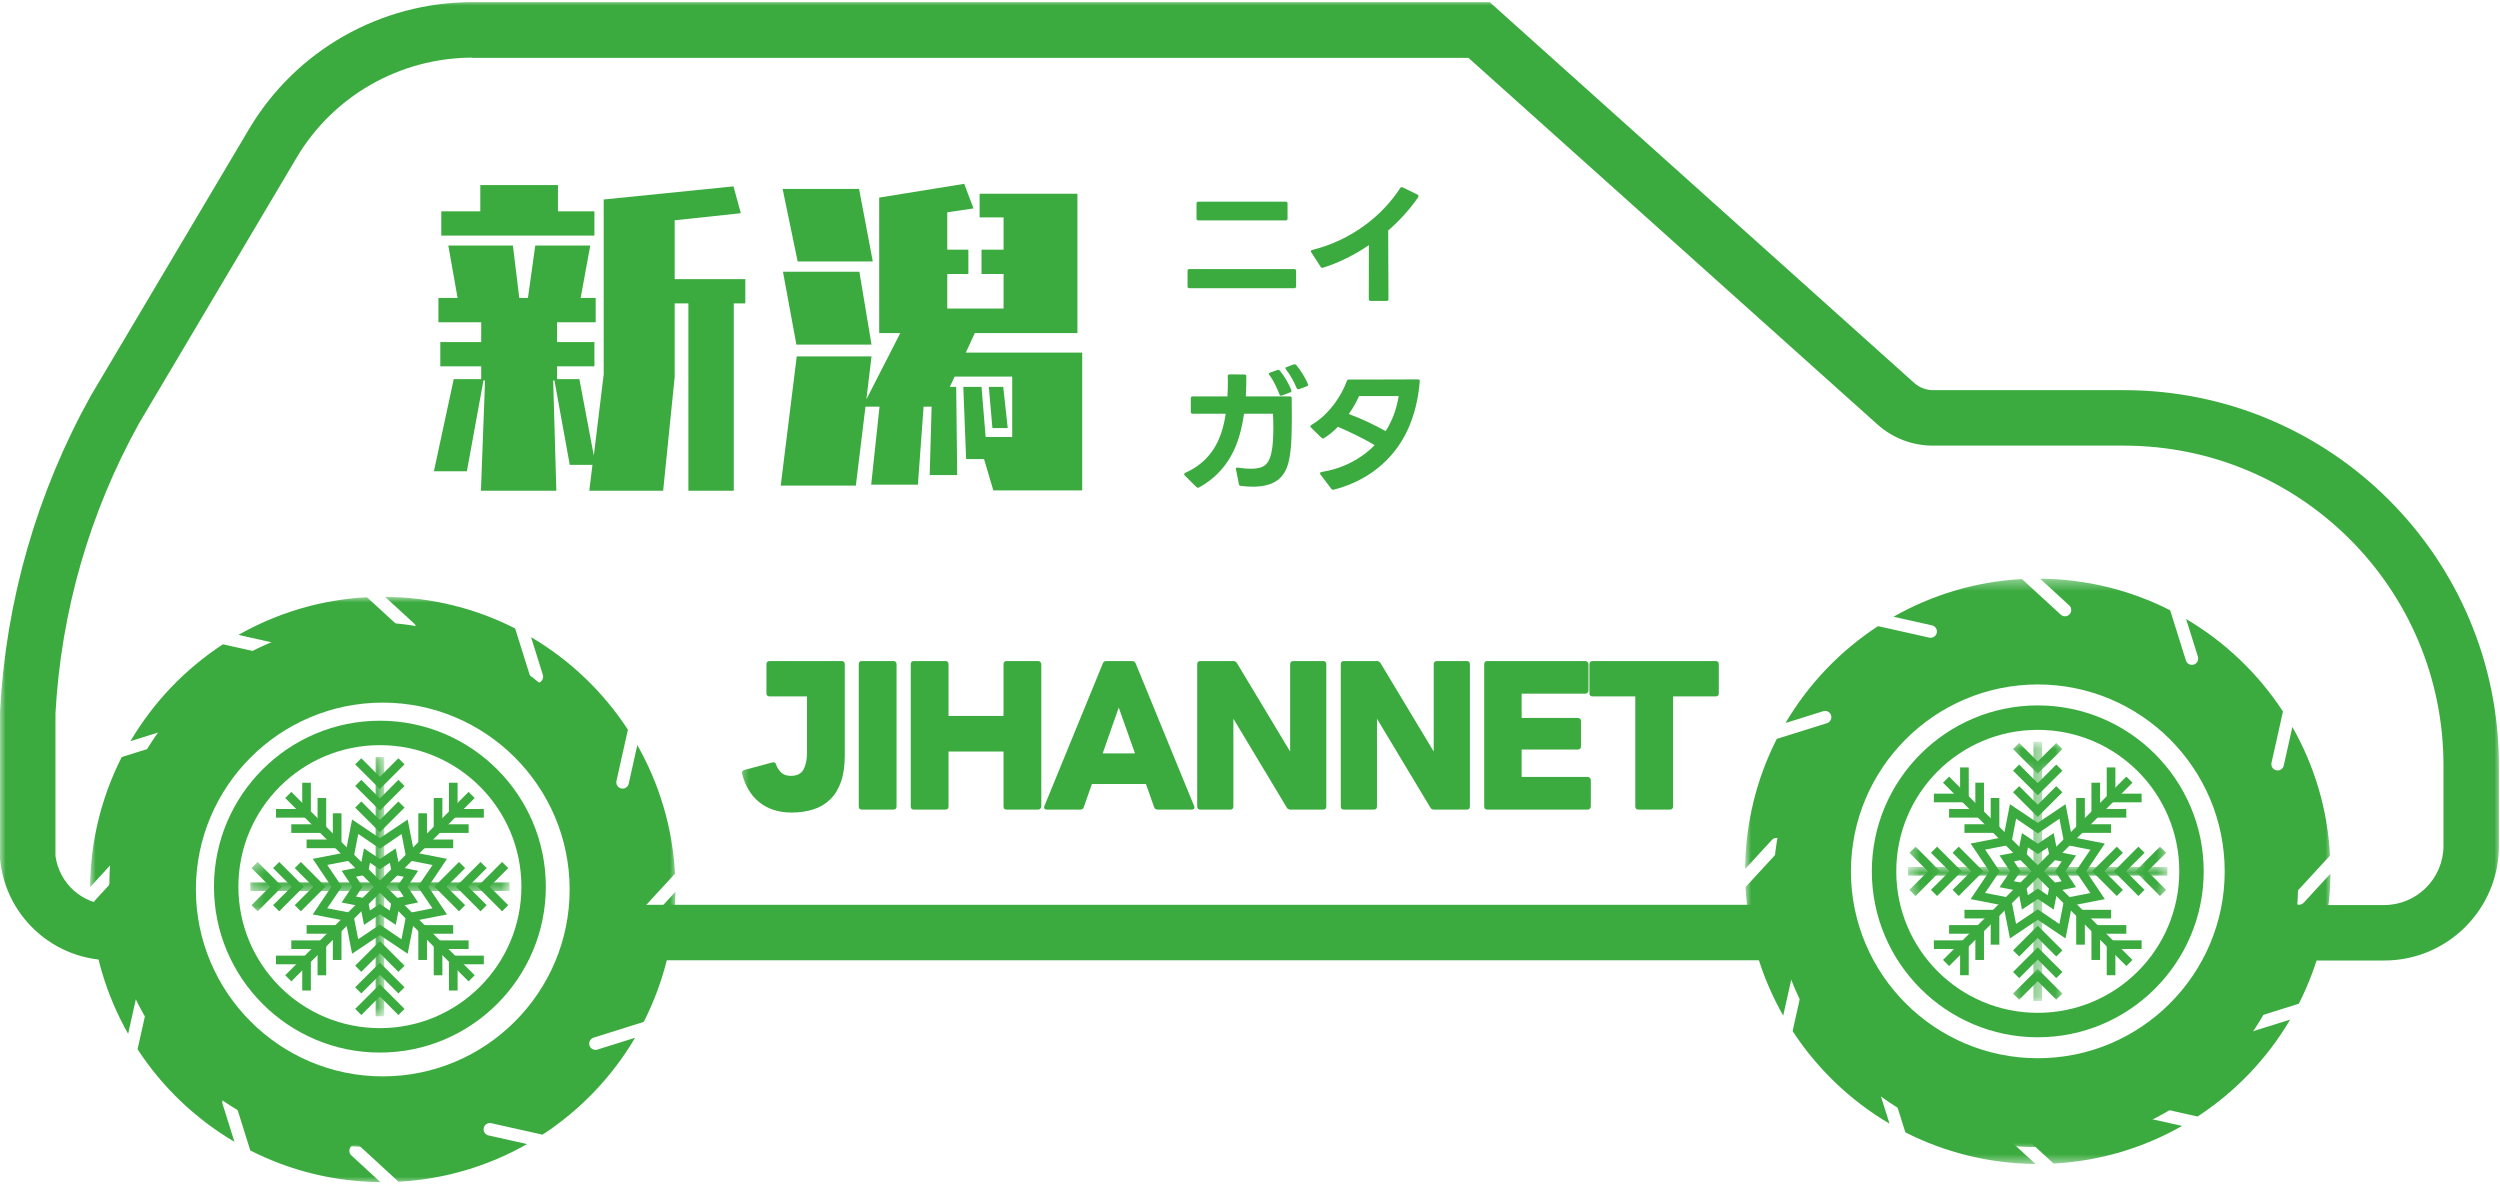 <svg width="222" height="106" viewBox="0 0 222 106" fill="none" xmlns="http://www.w3.org/2000/svg">
<mask id="mask0_4544_8" style="mask-type:luminance" maskUnits="userSpaceOnUse" x="0" y="0" width="222" height="103">
<path d="M0 0H222V102.154H0V0Z" fill="white"/>
</mask>
<g mask="url(#mask0_4544_8)">
<path d="M180.219 60.196C190.364 59.901 198.816 67.879 199.112 78.025C199.131 78.201 199.131 78.379 199.131 78.556C199.053 88.702 190.777 96.856 180.653 96.778C170.604 96.718 162.468 88.603 162.41 78.556C162.41 68.628 170.309 60.492 180.219 60.196ZM32.545 60.118C42.69 59.861 51.103 67.879 51.358 78.025C51.358 78.201 51.358 78.379 51.358 78.556C51.438 88.702 43.262 96.955 33.117 97.034C22.971 97.093 14.697 88.918 14.637 78.773C14.637 78.694 14.637 78.635 14.637 78.556C14.599 68.568 22.557 60.374 32.545 60.118ZM41.923 5.138H130.397L166.705 37.68C168.063 38.901 169.817 39.572 171.629 39.572H188.592C204.273 39.572 216.98 52.278 216.98 67.958V75.109C216.98 78.004 214.615 80.368 211.719 80.368H203.998C204.982 67.544 195.388 56.335 182.583 55.331C169.739 54.326 158.529 63.919 157.544 76.743C157.446 77.946 157.446 79.147 157.544 80.349H56.225C57.21 67.525 47.616 56.316 34.791 55.331C21.966 54.346 10.776 63.959 9.772 76.783C9.693 77.965 9.693 79.167 9.772 80.349C7.31 80.29 5.261 78.457 4.926 76.014V63.349C5.418 54.306 7.959 45.501 12.353 37.581L26.339 14.002C29.59 8.505 35.52 5.138 41.923 5.117V5.138ZM41.923 0.193C33.787 0.193 26.241 4.487 22.104 11.48L8.077 35.119C3.271 43.747 0.513 53.361 0 63.211V76.271C0.513 81.688 5.28 85.687 10.698 85.234C14.382 97.566 27.364 104.56 39.696 100.875C47.182 98.629 53.053 92.779 55.299 85.274H158.47C162.173 97.585 175.155 104.579 187.488 100.856C194.955 98.61 200.805 92.76 203.072 85.293H211.719C217.334 85.293 221.904 80.743 221.904 75.109V67.977C221.904 49.559 206.992 34.646 188.592 34.646H171.629C171.038 34.646 170.447 34.411 169.994 34.016L132.288 0.193H41.923Z" fill="#3BAB3F"/>
</g>
<path d="M33.734 93.469C41.86 93.469 48.47 86.859 48.47 78.734C48.47 70.61 41.86 64 33.734 64C25.61 64 19 70.61 19 78.734C19 86.859 25.61 93.469 33.734 93.469ZM33.734 66.169C40.676 66.169 46.301 71.794 46.301 78.734C46.301 85.675 40.676 91.299 33.734 91.299C26.794 91.299 21.169 85.675 21.169 78.734C21.169 71.794 26.794 66.169 33.734 66.169Z" fill="#3BAB3F"/>
<path d="M180.953 92.11C189.079 92.11 195.689 85.499 195.689 77.375C195.689 69.251 189.079 62.64 180.953 62.64C172.829 62.64 166.219 69.251 166.219 77.375C166.219 85.499 172.829 92.11 180.953 92.11ZM180.953 64.811C187.895 64.811 193.52 70.435 193.52 77.375C193.52 84.315 187.895 89.94 180.953 89.94C174.013 89.94 168.388 84.315 168.388 77.375C168.388 70.435 174.013 64.811 180.953 64.811Z" fill="#3BAB3F"/>
<mask id="mask1_4544_8" style="mask-type:luminance" maskUnits="userSpaceOnUse" x="154" y="51" width="54" height="53">
<path d="M154.969 51.388H207.031V103.445H154.969V51.388Z" fill="white"/>
</mask>
<g mask="url(#mask1_4544_8)">
<path d="M166.736 96.43C166.644 96.135 166.806 95.824 167.102 95.732C167.397 95.636 167.709 95.801 167.8 96.098L169.195 100.551C172.673 102.317 176.593 103.327 180.75 103.361L178.169 100.987C177.942 100.779 177.929 100.426 178.137 100.198C178.343 99.973 178.697 99.958 178.923 100.166L182.359 103.325C186.496 103.105 190.373 101.913 193.773 99.981L190.349 99.216C190.048 99.149 189.857 98.85 189.926 98.55C189.994 98.249 190.293 98.057 190.59 98.127L195.146 99.146C198.503 96.953 201.324 94.007 203.364 90.542L200.013 91.592C199.958 91.607 199.903 91.618 199.845 91.618C199.608 91.618 199.387 91.465 199.314 91.228C199.222 90.932 199.385 90.623 199.68 90.529L204.134 89.131C205.901 85.656 206.913 81.736 206.944 77.578L204.571 80.161C204.46 80.277 204.31 80.341 204.159 80.341C204.025 80.341 203.888 80.291 203.783 80.191C203.556 79.982 203.54 79.63 203.749 79.405L206.909 75.967C206.689 71.829 205.496 67.953 203.563 64.553L202.798 67.978C202.742 68.239 202.509 68.415 202.256 68.415C202.215 68.415 202.173 68.411 202.132 68.402C201.831 68.335 201.643 68.036 201.71 67.735L202.728 63.182C200.534 59.824 197.588 57.006 194.125 54.966L195.174 58.313C195.266 58.609 195.102 58.922 194.808 59.016C194.753 59.031 194.698 59.041 194.639 59.041C194.403 59.041 194.183 58.889 194.109 58.651L192.712 54.194C189.246 52.429 185.323 51.42 181.165 51.388L183.747 53.76C183.972 53.967 183.988 54.323 183.779 54.547C183.67 54.667 183.519 54.727 183.369 54.727C183.234 54.727 183.097 54.68 182.991 54.577L179.553 51.42C175.415 51.642 171.54 52.836 168.14 54.768L171.564 55.533C171.865 55.599 172.054 55.899 171.988 56.199C171.93 56.455 171.699 56.634 171.443 56.634C171.404 56.634 171.362 56.63 171.321 56.621L166.768 55.601C163.41 57.794 160.591 60.739 158.551 64.204L161.9 63.156C162.195 63.059 162.507 63.224 162.598 63.52C162.692 63.817 162.527 64.126 162.234 64.22L157.779 65.612C156.014 69.085 155.002 73.011 154.969 77.165L157.343 74.587C157.55 74.361 157.904 74.346 158.131 74.554C158.358 74.76 158.372 75.112 158.164 75.34L155.003 78.775C155.225 82.912 156.415 86.79 158.348 90.189L159.113 86.766C159.179 86.465 159.48 86.27 159.779 86.341C160.08 86.411 160.269 86.709 160.201 87.007L159.183 91.563C161.377 94.919 164.322 97.74 167.787 99.78L166.736 96.43ZM180.958 60.78C190.108 60.78 197.553 68.223 197.553 77.375C197.553 86.525 190.108 93.97 180.958 93.97C171.809 93.97 164.363 86.525 164.363 77.375C164.363 68.223 171.809 60.78 180.958 60.78Z" fill="#3BAB3F"/>
</g>
<mask id="mask2_4544_8" style="mask-type:luminance" maskUnits="userSpaceOnUse" x="8" y="53" width="53" height="53">
<path d="M8 53H60.062V105.058H8V53Z" fill="white"/>
</mask>
<g mask="url(#mask2_4544_8)">
<path d="M19.767 98.043C19.675 97.747 19.837 97.436 20.133 97.344C20.428 97.248 20.741 97.413 20.831 97.71L22.227 102.163C25.704 103.93 29.625 104.939 33.782 104.973L31.201 102.6C30.973 102.391 30.96 102.038 31.169 101.81C31.374 101.585 31.729 101.57 31.954 101.779L35.391 104.938C39.527 104.718 43.404 103.526 46.805 101.593L43.381 100.828C43.079 100.762 42.888 100.462 42.957 100.162C43.025 99.861 43.325 99.669 43.621 99.74L48.177 100.758C51.535 98.566 54.355 95.619 56.395 92.154L53.044 93.204C52.989 93.22 52.934 93.23 52.876 93.23C52.64 93.23 52.418 93.078 52.346 92.84C52.253 92.544 52.416 92.235 52.711 92.141L57.165 90.744C58.933 87.269 59.944 83.349 59.975 79.191L57.602 81.773C57.491 81.889 57.341 81.953 57.191 81.953C57.056 81.953 56.919 81.903 56.815 81.804C56.587 81.594 56.572 81.242 56.78 81.017L59.94 77.579C59.72 73.442 58.527 69.565 56.594 66.166L55.83 69.591C55.773 69.852 55.541 70.027 55.287 70.027C55.246 70.027 55.204 70.023 55.163 70.014C54.863 69.948 54.675 69.648 54.741 69.348L55.759 64.795C53.566 61.436 50.619 58.618 47.157 56.578L48.205 59.926C48.297 60.221 48.134 60.534 47.84 60.628C47.785 60.643 47.73 60.653 47.671 60.653C47.434 60.653 47.214 60.501 47.14 60.263L45.743 55.806C42.277 54.041 38.354 53.032 34.196 53L36.778 55.373C37.004 55.58 37.019 55.935 36.81 56.159C36.702 56.279 36.551 56.339 36.4 56.339C36.266 56.339 36.129 56.292 36.022 56.19L32.584 53.032C28.447 53.255 24.571 54.448 21.172 56.38L24.596 57.145C24.896 57.212 25.085 57.511 25.019 57.812C24.961 58.067 24.73 58.246 24.474 58.246C24.436 58.246 24.393 58.242 24.352 58.233L19.799 57.213C16.442 59.406 13.623 62.352 11.583 65.817L14.931 64.768C15.227 64.672 15.539 64.837 15.63 65.132C15.723 65.429 15.558 65.739 15.265 65.832L10.81 67.225C9.045 70.697 8.033 74.624 8 78.778L10.374 76.199C10.581 75.973 10.935 75.959 11.162 76.166C11.389 76.372 11.403 76.725 11.195 76.953L8.035 80.388C8.256 84.524 9.447 88.402 11.379 91.801L12.144 88.379C12.211 88.077 12.511 87.882 12.81 87.953C13.111 88.023 13.3 88.321 13.232 88.619L12.214 93.175C14.408 96.531 17.354 99.352 20.819 101.392L19.767 98.043ZM33.989 62.393C43.139 62.393 50.584 69.835 50.584 78.987C50.584 88.137 43.139 95.582 33.989 95.582C24.84 95.582 17.395 88.137 17.395 78.987C17.395 69.835 24.84 62.393 33.989 62.393Z" fill="#3BAB3F"/>
</g>
<mask id="mask3_4544_8" style="mask-type:luminance" maskUnits="userSpaceOnUse" x="33" y="67" width="2" height="24">
<path d="M33.141 67.221H34.123V90.303H33.141V67.221Z" fill="white"/>
</mask>
<g mask="url(#mask3_4544_8)">
<path d="M33.352 67.221H34.119V90.246H33.352V67.221Z" fill="#3BAB3F"/>
</g>
<path d="M33.731 70.064L31.539 67.877L32.084 67.332L33.731 68.982L35.377 67.332L35.922 67.877L33.731 70.064Z" fill="#3BAB3F"/>
<path d="M33.731 71.984L31.539 69.795L32.084 69.251L33.731 70.902L35.377 69.251L35.922 69.795L33.731 71.984Z" fill="#3BAB3F"/>
<path d="M33.731 73.902L31.539 71.715L32.084 71.17L33.731 72.82L35.377 71.17L35.922 71.715L33.731 73.902Z" fill="#3BAB3F"/>
<path d="M35.377 90.135L33.731 88.485L32.084 90.135L31.539 89.59L33.731 87.403L35.922 89.59L35.377 90.135Z" fill="#3BAB3F"/>
<path d="M35.377 88.216L33.731 86.566L32.084 88.216L31.539 87.671L33.731 85.483L35.922 87.671L35.377 88.216Z" fill="#3BAB3F"/>
<path d="M35.377 86.298L33.731 84.647L32.084 86.298L31.539 85.753L33.731 83.564L35.922 85.753L35.377 86.298Z" fill="#3BAB3F"/>
<path d="M25.328 70.864L25.87 70.321L42.152 86.602L41.609 87.146L25.328 70.864Z" fill="#3BAB3F"/>
<path d="M27.605 72.606H24.508V71.838H26.838V69.508H27.605V72.606Z" fill="#3BAB3F"/>
<path d="M28.967 73.963H25.867V73.196H28.2V70.863H28.967V73.963Z" fill="#3BAB3F"/>
<path d="M30.323 75.318H27.227V74.55H29.556V72.221H30.323V75.318Z" fill="#3BAB3F"/>
<path d="M40.635 87.959H39.867V84.861H42.965V85.629H40.635V87.959Z" fill="#3BAB3F"/>
<path d="M39.283 86.605H38.516V83.507H41.613V84.274H39.283V86.605Z" fill="#3BAB3F"/>
<path d="M37.916 85.245H37.148V82.149H40.245V82.916H37.916V85.245Z" fill="#3BAB3F"/>
<mask id="mask4_4544_8" style="mask-type:luminance" maskUnits="userSpaceOnUse" x="22" y="78" width="24" height="2">
<path d="M22.227 78.08H45.262V79.39H22.227V78.08Z" fill="white"/>
</mask>
<g mask="url(#mask4_4544_8)">
<path d="M22.227 78.35H45.253V79.118H22.227V78.35Z" fill="#3BAB3F"/>
</g>
<mask id="mask5_4544_8" style="mask-type:luminance" maskUnits="userSpaceOnUse" x="22" y="76" width="4" height="6">
<path d="M22.227 76.443H25.288V81.027H22.227V76.443Z" fill="white"/>
</mask>
<g mask="url(#mask5_4544_8)">
<path d="M22.881 80.925L22.336 80.38L23.986 78.734L22.336 77.087L22.881 76.542L25.068 78.734L22.881 80.925Z" fill="#3BAB3F"/>
</g>
<path d="M24.795 80.925L24.25 80.38L25.901 78.734L24.25 77.087L24.795 76.542L26.983 78.734L24.795 80.925Z" fill="#3BAB3F"/>
<path d="M26.717 80.925L26.172 80.38L27.822 78.734L26.172 77.087L26.717 76.542L28.904 78.734L26.717 80.925Z" fill="#3BAB3F"/>
<path d="M44.586 80.925L42.398 78.734L44.586 76.542L45.13 77.087L43.48 78.734L45.13 80.38L44.586 80.925Z" fill="#3BAB3F"/>
<path d="M42.673 80.925L40.484 78.734L42.673 76.542L43.218 77.087L41.568 78.734L43.218 80.38L42.673 80.925Z" fill="#3BAB3F"/>
<path d="M40.759 80.925L38.57 78.734L40.759 76.542L41.303 77.087L39.652 78.734L41.303 80.38L40.759 80.925Z" fill="#3BAB3F"/>
<path d="M25.328 86.602L41.609 70.321L42.152 70.864L25.87 87.146L25.328 86.602Z" fill="#3BAB3F"/>
<path d="M27.605 87.959H26.838V85.629H24.508V84.861H27.605V87.959Z" fill="#3BAB3F"/>
<path d="M28.967 86.605H28.2V84.274H25.867V83.507H28.967V86.605Z" fill="#3BAB3F"/>
<path d="M30.323 85.245H29.556V82.916H27.227V82.149H30.323V85.245Z" fill="#3BAB3F"/>
<path d="M42.965 72.606H39.867V69.508H40.635V71.838H42.965V72.606Z" fill="#3BAB3F"/>
<path d="M41.613 73.963H38.516V70.863H39.283V73.196H41.613V73.963Z" fill="#3BAB3F"/>
<path d="M40.245 75.318H37.148V72.221H37.916V74.55H40.245V75.318Z" fill="#3BAB3F"/>
<path d="M36.2 84.693L33.733 83.035L31.265 84.693L30.693 81.773L27.773 81.201L29.431 78.734L27.773 76.266L30.693 75.694L31.265 72.774L33.733 74.431L36.2 72.774L36.772 75.694L39.692 76.266L38.035 78.734L39.692 81.201L36.772 81.773L36.2 84.693ZM33.733 82.106L35.652 83.411L36.101 81.109L38.403 80.66L37.098 78.742L38.411 76.814L36.108 76.365L35.66 74.063L33.741 75.368L31.814 74.055L31.365 76.358L29.063 76.806L30.36 78.734L29.055 80.652L31.357 81.101L31.806 83.403L33.733 82.106Z" fill="#3BAB3F"/>
<path d="M35.141 82.129L33.733 81.186L32.324 82.129L31.997 80.468L30.336 80.142L31.28 78.734L30.336 77.324L31.997 76.998L32.324 75.337L33.733 76.281L35.141 75.337L35.467 76.998L37.129 77.324L36.185 78.734L37.129 80.142L35.467 80.468L35.141 82.129ZM33.733 80.269L34.608 80.856L34.811 79.82L35.847 79.616L35.268 78.734L35.855 77.858L34.819 77.654L34.615 76.618L33.733 77.198L32.857 76.611L32.653 77.647L31.617 77.85L32.197 78.734L31.61 79.609L32.646 79.812L32.849 80.848L33.733 80.269Z" fill="#3BAB3F"/>
<mask id="mask6_4544_8" style="mask-type:luminance" maskUnits="userSpaceOnUse" x="65" y="52" width="89" height="27">
<path d="M153.229 52.696H65.477V78.889H153.229V52.696Z" fill="white"/>
</mask>
<g mask="url(#mask6_4544_8)">
<path d="M70.285 72.154C69.688 72.154 69.149 72.073 68.668 71.909C68.188 71.748 67.763 71.516 67.395 71.213C67.029 70.91 66.722 70.551 66.474 70.134C66.224 69.718 66.035 69.251 65.906 68.732C65.896 68.701 65.891 68.664 65.891 68.619C65.891 68.49 65.96 68.408 66.1 68.374L68.566 67.709C68.587 67.698 68.624 67.693 68.679 67.693C68.808 67.693 68.888 67.765 68.919 67.908C69.028 68.199 69.185 68.435 69.39 68.619C69.597 68.803 69.873 68.896 70.219 68.896C70.771 68.896 71.15 68.706 71.354 68.328C71.559 67.949 71.661 67.452 71.661 66.834V61.841H68.356C68.158 61.841 68.06 61.749 68.06 61.565V58.991C68.06 58.797 68.158 58.7 68.356 58.7H74.726C74.92 58.7 75.017 58.797 75.017 58.991V67.079C75.017 67.988 74.906 68.763 74.685 69.407C74.462 70.049 74.145 70.572 73.733 70.978C73.324 71.383 72.828 71.68 72.245 71.868C71.661 72.058 71.008 72.154 70.285 72.154Z" fill="#3BAB3F"/>
<path d="M76.534 71.894C76.35 71.894 76.258 71.796 76.258 71.602V58.991C76.258 58.797 76.35 58.7 76.534 58.7H79.322C79.517 58.7 79.614 58.797 79.614 58.991V71.602C79.614 71.796 79.517 71.894 79.322 71.894H76.534Z" fill="#3BAB3F"/>
<path d="M81.151 71.894C80.967 71.894 80.875 71.796 80.875 71.602V58.991C80.875 58.797 80.967 58.7 81.151 58.7H83.939C84.134 58.7 84.231 58.797 84.231 58.991V63.575H89.112V58.991C89.112 58.797 89.204 58.7 89.388 58.7H92.176C92.264 58.7 92.335 58.728 92.386 58.782C92.439 58.833 92.468 58.903 92.468 58.991V71.602C92.468 71.686 92.439 71.757 92.386 71.812C92.335 71.865 92.264 71.894 92.176 71.894H89.388C89.204 71.894 89.112 71.796 89.112 71.602V66.737H84.231V71.602C84.231 71.796 84.134 71.894 83.939 71.894H81.151Z" fill="#3BAB3F"/>
<path d="M92.97 71.894C92.864 71.894 92.788 71.86 92.745 71.796C92.7 71.731 92.7 71.656 92.745 71.571L97.932 58.91C97.975 58.77 98.083 58.7 98.254 58.7H100.526C100.675 58.7 100.783 58.77 100.848 58.91L106.036 71.571C106.059 71.635 106.071 71.674 106.071 71.684C106.071 71.823 105.989 71.894 105.826 71.894H102.813C102.639 71.894 102.529 71.818 102.485 71.668L101.759 69.622H96.96L96.244 71.668C96.203 71.818 96.095 71.894 95.921 71.894H92.97ZM100.787 66.9L99.344 62.833L97.917 66.9H100.787Z" fill="#3BAB3F"/>
<path d="M106.589 71.894C106.405 71.894 106.312 71.796 106.312 71.602V58.991C106.312 58.797 106.405 58.7 106.589 58.7H109.51C109.66 58.7 109.772 58.765 109.848 58.894L114.564 66.737V58.991C114.564 58.797 114.662 58.7 114.856 58.7H117.501C117.685 58.7 117.777 58.797 117.777 58.991V71.602C117.777 71.796 117.685 71.894 117.501 71.894H114.6C114.436 71.894 114.321 71.828 114.257 71.699L109.525 63.821V71.602C109.525 71.796 109.433 71.894 109.249 71.894H106.589Z" fill="#3BAB3F"/>
<path d="M119.339 71.894C119.155 71.894 119.062 71.796 119.062 71.602V58.991C119.062 58.797 119.155 58.7 119.339 58.7H122.26C122.41 58.7 122.522 58.765 122.598 58.894L127.314 66.737V58.991C127.314 58.797 127.412 58.7 127.606 58.7H130.251C130.435 58.7 130.527 58.797 130.527 58.991V71.602C130.527 71.796 130.435 71.894 130.251 71.894H127.35C127.186 71.894 127.071 71.828 127.007 71.699L122.275 63.821V71.602C122.275 71.796 122.183 71.894 121.999 71.894H119.339Z" fill="#3BAB3F"/>
<path d="M132.073 71.894C131.889 71.894 131.797 71.796 131.797 71.602V58.991C131.797 58.797 131.889 58.7 132.073 58.7H140.765C140.849 58.7 140.92 58.728 140.975 58.782C141.028 58.833 141.057 58.903 141.057 58.991V61.309C141.057 61.395 141.028 61.465 140.975 61.519C140.92 61.574 140.849 61.6 140.765 61.6H135.122V63.754H140.1C140.294 63.754 140.392 63.846 140.392 64.03V66.266C140.392 66.46 140.294 66.558 140.1 66.558H135.122V68.993H140.975C141.059 68.993 141.129 69.021 141.184 69.075C141.238 69.13 141.266 69.2 141.266 69.284V71.602C141.266 71.686 141.238 71.757 141.184 71.812C141.129 71.865 141.059 71.894 140.975 71.894H132.073Z" fill="#3BAB3F"/>
<path d="M145.489 71.894C145.305 71.894 145.213 71.796 145.213 71.602V61.841H141.417C141.233 61.841 141.141 61.749 141.141 61.565V58.991C141.141 58.797 141.233 58.7 141.417 58.7H152.344C152.539 58.7 152.636 58.797 152.636 58.991V61.565C152.636 61.749 152.539 61.841 152.344 61.841H148.569V71.602C148.569 71.796 148.472 71.894 148.277 71.894H145.489Z" fill="#3BAB3F"/>
</g>
<mask id="mask7_4544_8" style="mask-type:luminance" maskUnits="userSpaceOnUse" x="180" y="65" width="2" height="24">
<path d="M180.414 65.862H181.396V88.945H180.414V65.862Z" fill="white"/>
</mask>
<g mask="url(#mask7_4544_8)">
<path d="M180.57 65.862H181.338V88.887H180.57V65.862Z" fill="#3BAB3F"/>
</g>
<mask id="mask8_4544_8" style="mask-type:luminance" maskUnits="userSpaceOnUse" x="178" y="65" width="6" height="4">
<path d="M178.453 65.862H183.364V68.74H178.453V65.862Z" fill="white"/>
</mask>
<g mask="url(#mask8_4544_8)">
<path d="M180.95 68.705L178.758 66.518L179.303 65.973L180.95 67.623L182.596 65.973L183.141 66.518L180.95 68.705Z" fill="#3BAB3F"/>
</g>
<path d="M180.95 70.623L178.758 68.436L179.303 67.891L180.95 69.541L182.596 67.891L183.141 68.436L180.95 70.623Z" fill="#3BAB3F"/>
<path d="M180.95 72.543L178.758 70.354L179.303 69.81L180.95 71.459L182.596 69.81L183.141 70.354L180.95 72.543Z" fill="#3BAB3F"/>
<mask id="mask9_4544_8" style="mask-type:luminance" maskUnits="userSpaceOnUse" x="178" y="85" width="6" height="4">
<path d="M178.453 85.765H183.364V88.945H178.453V85.765Z" fill="white"/>
</mask>
<g mask="url(#mask9_4544_8)">
<path d="M182.596 88.776L180.95 87.126L179.303 88.776L178.758 88.231L180.95 86.043L183.141 88.231L182.596 88.776Z" fill="#3BAB3F"/>
</g>
<path d="M182.596 86.856L180.95 85.207L179.303 86.856L178.758 86.311L180.95 84.124L183.141 86.311L182.596 86.856Z" fill="#3BAB3F"/>
<path d="M182.596 84.937L180.95 83.288L179.303 84.937L178.758 84.393L180.95 82.206L183.141 84.393L182.596 84.937Z" fill="#3BAB3F"/>
<path d="M172.539 69.504L173.081 68.962L189.363 85.243L188.82 85.785L172.539 69.504Z" fill="#3BAB3F"/>
<path d="M174.824 71.245H171.727V70.477H174.057V68.148H174.824V71.245Z" fill="#3BAB3F"/>
<path d="M176.178 72.604H173.078V71.837H175.411V69.503H176.178V72.604Z" fill="#3BAB3F"/>
<path d="M177.542 73.959H174.445V73.192H176.774V70.861H177.542V73.959Z" fill="#3BAB3F"/>
<path d="M187.847 86.599H187.078V83.503H190.176V84.27H187.847V86.599Z" fill="#3BAB3F"/>
<path d="M186.486 85.245H185.719V82.148H188.816V82.916H186.486V85.245Z" fill="#3BAB3F"/>
<path d="M185.135 83.886H184.367V80.79H187.465V81.557H185.135V83.886Z" fill="#3BAB3F"/>
<mask id="mask10_4544_8" style="mask-type:luminance" maskUnits="userSpaceOnUse" x="169" y="76" width="24" height="2">
<path d="M169.438 76.925H192.522V77.907H169.438V76.925Z" fill="white"/>
</mask>
<g mask="url(#mask10_4544_8)">
<path d="M169.438 76.99H192.464V77.757H169.438V76.99Z" fill="#3BAB3F"/>
</g>
<mask id="mask11_4544_8" style="mask-type:luminance" maskUnits="userSpaceOnUse" x="169" y="74" width="4" height="6">
<path d="M169.438 74.96H172.554V79.872H169.438V74.96Z" fill="white"/>
</mask>
<g mask="url(#mask11_4544_8)">
<path d="M170.1 79.566L169.555 79.019L171.205 77.374L169.555 75.728L170.1 75.183L172.288 77.374L170.1 79.566Z" fill="#3BAB3F"/>
</g>
<path d="M172.015 79.566L171.469 79.019L173.12 77.374L171.469 75.728L172.015 75.183L174.202 77.374L172.015 79.566Z" fill="#3BAB3F"/>
<path d="M173.935 79.566L173.391 79.019L175.04 77.374L173.391 75.728L173.935 75.183L176.122 77.374L173.935 79.566Z" fill="#3BAB3F"/>
<mask id="mask12_4544_8" style="mask-type:luminance" maskUnits="userSpaceOnUse" x="189" y="74" width="4" height="6">
<path d="M189.586 74.96H192.526V79.872H189.586V74.96Z" fill="white"/>
</mask>
<g mask="url(#mask12_4544_8)">
<path d="M191.804 79.566L189.617 77.374L191.804 75.183L192.349 75.728L190.699 77.374L192.349 79.019L191.804 79.566Z" fill="#3BAB3F"/>
</g>
<path d="M189.89 79.566L187.703 77.374L189.89 75.183L190.435 75.728L188.785 77.374L190.435 79.019L189.89 79.566Z" fill="#3BAB3F"/>
<path d="M187.97 79.566L185.781 77.374L187.97 75.183L188.514 75.728L186.863 77.374L188.514 79.019L187.97 79.566Z" fill="#3BAB3F"/>
<path d="M172.539 85.243L188.82 68.962L189.363 69.504L173.081 85.785L172.539 85.243Z" fill="#3BAB3F"/>
<path d="M174.824 86.599H174.057V84.27H171.727V83.503H174.824V86.599Z" fill="#3BAB3F"/>
<path d="M176.178 85.245H175.411V82.916H173.078V82.148H176.178V85.245Z" fill="#3BAB3F"/>
<path d="M177.542 83.886H176.774V81.557H174.445V80.79H177.542V83.886Z" fill="#3BAB3F"/>
<path d="M190.176 71.245H187.078V68.148H187.847V70.477H190.176V71.245Z" fill="#3BAB3F"/>
<path d="M188.816 72.604H185.719V69.503H186.486V71.837H188.816V72.604Z" fill="#3BAB3F"/>
<path d="M187.465 73.959H184.367V70.861H185.135V73.192H187.465V73.959Z" fill="#3BAB3F"/>
<path d="M183.419 83.334L180.952 81.676L178.484 83.334L177.912 80.414L174.992 79.842L176.65 77.374L174.992 74.906L177.912 74.335L178.484 71.414L180.952 73.072L183.419 71.414L183.991 74.335L186.911 74.906L185.253 77.374L186.911 79.842L183.991 80.414L183.419 83.334ZM180.952 80.748L182.871 82.052L183.32 79.75L185.622 79.3L184.317 77.381L185.629 75.455L183.327 75.006L182.878 72.704L180.96 74.009L179.032 72.696L178.584 74.999L176.281 75.447L177.578 77.374L176.274 79.292L178.576 79.742L179.025 82.044L180.952 80.748Z" fill="#3BAB3F"/>
<path d="M182.368 80.771L180.959 79.827L179.55 80.771L179.224 79.108L177.562 78.782L178.506 77.374L177.562 75.966L179.224 75.639L179.55 73.978L180.959 74.922L182.368 73.978L182.694 75.639L184.355 75.966L183.411 77.374L184.355 78.782L182.694 79.108L182.368 80.771ZM180.959 78.908L181.834 79.497L182.038 78.46L183.074 78.256L182.494 77.374L183.081 76.499L182.045 76.296L181.842 75.26L180.959 75.839L180.085 75.252L179.881 76.288L178.844 76.491L179.423 77.374L178.836 78.249L179.874 78.452L180.077 79.489L180.959 78.908Z" fill="#3BAB3F"/>
<path d="M39.186 20.923V18.764H42.65V16.436H49.546V18.764H52.785V20.923H39.186ZM61.129 43.576V26.939H59.912V33.472L58.888 43.576H52.33L52.611 41.279H50.595L49.234 33.784H49.122L49.403 43.576H42.706L43.074 33.784H42.931L41.458 41.847H38.531L40.291 33.667H42.732V32.531H39.099V30.377H42.732V28.617H38.93V26.459H40.634L39.81 21.803H45.545L46.113 26.459H46.881L47.531 21.803H52.416L51.562 26.459H52.897V28.617H49.465V30.377H52.785V32.531H49.465V33.667H51.45L52.729 40.456L53.608 33.242V17.715L65.135 16.549L65.785 18.933L59.912 19.562V24.786H66.184V26.939H65.161V43.576H61.129Z" fill="#3BAB3F"/>
<path d="M70.832 23.22L69.497 16.779H76.286L77.504 23.22H70.832ZM88.207 43.545L87.383 40.767H85.792L85.541 34.352H87.158L87.526 38.808H89.885V33.441H84.774L84.344 34.352H84.912L84.999 42.184H82.558L82.727 36.112H82.016L81.51 43.039H77.361L78.102 36.112H76.854L76 43.121H69.328L70.75 31.651H77.391L76.936 35.457L79.944 29.579H78.072V17.546L85.623 16.324L86.447 18.508L84.119 18.851V22.171H85.991V24.33H84.119V27.395H89.117V24.33H87.158V22.171H89.117V19.306H86.989V17.204H95.676V29.579H86.559L85.766 31.313H96.101V43.545H88.207ZM88.125 38.01L87.808 34.352H89.087L89.486 38.01H88.125ZM70.72 30.602L69.528 24.131H76.312L77.391 30.602H70.72Z" fill="#3BAB3F"/>
<mask id="mask13_4544_8" style="mask-type:luminance" maskUnits="userSpaceOnUse" x="104" y="12" width="24" height="37">
<path d="M127.373 12.096H104.125V48.767H127.373V12.096Z" fill="white"/>
</mask>
<g mask="url(#mask13_4544_8)">
<path d="M105.622 25.594C105.509 25.594 105.453 25.538 105.453 25.425V24.059C105.453 23.947 105.509 23.891 105.622 23.891H114.923C115.035 23.891 115.091 23.947 115.091 24.059V25.425C115.091 25.538 115.035 25.594 114.923 25.594H105.622ZM106.42 19.573C106.307 19.573 106.251 19.517 106.251 19.404V18.079C106.251 17.966 106.307 17.91 106.42 17.91H114.165C114.278 17.91 114.334 17.966 114.334 18.079V19.404C114.334 19.517 114.278 19.573 114.165 19.573H106.42Z" fill="#3BAB3F"/>
<path d="M121.717 26.725C121.604 26.725 121.548 26.669 121.548 26.556L121.558 21.768C120.906 22.211 120.238 22.602 119.553 22.939C118.87 23.277 118.179 23.556 117.481 23.773C117.463 23.781 117.44 23.783 117.409 23.783C117.344 23.783 117.296 23.751 117.266 23.686L116.442 22.407C116.418 22.37 116.406 22.338 116.406 22.31C116.406 22.248 116.45 22.21 116.539 22.192C117.409 21.975 118.23 21.681 119.005 21.312C119.783 20.941 120.5 20.514 121.159 20.033C121.82 19.55 122.417 19.024 122.949 18.458C123.484 17.892 123.947 17.306 124.336 16.703C124.397 16.615 124.471 16.594 124.561 16.642L125.876 17.281C125.94 17.322 125.973 17.367 125.973 17.414C125.973 17.438 125.96 17.47 125.937 17.511C125.19 18.589 124.301 19.575 123.272 20.468L123.297 26.556C123.297 26.669 123.241 26.725 123.128 26.725H121.717Z" fill="#3BAB3F"/>
<path d="M106.381 43.312C106.347 43.312 106.302 43.293 106.248 43.256L105.21 42.228C105.169 42.187 105.148 42.149 105.148 42.11C105.148 42.069 105.18 42.028 105.246 41.987C105.801 41.739 106.284 41.443 106.693 41.097C107.103 40.749 107.452 40.355 107.742 39.916C108.031 39.473 108.265 38.987 108.443 38.458C108.62 37.925 108.753 37.352 108.842 36.739H105.911C105.798 36.739 105.742 36.682 105.742 36.57V35.367C105.742 35.255 105.798 35.199 105.911 35.199H108.996C109.022 34.763 109.036 34.307 109.036 33.833L109.021 33.413C109.021 33.301 109.077 33.244 109.19 33.244L110.505 33.255C110.617 33.255 110.674 33.311 110.674 33.423C110.674 33.728 110.67 34.03 110.663 34.329C110.656 34.626 110.644 34.916 110.628 35.199H114.536C114.649 35.199 114.705 35.255 114.705 35.367C114.705 35.623 114.706 35.894 114.71 36.181C114.713 36.465 114.715 36.759 114.715 37.066C114.715 37.694 114.702 38.319 114.679 38.944C114.655 39.565 114.599 40.12 114.51 40.611C114.367 41.522 114.03 42.186 113.498 42.601C112.965 43.013 112.213 43.22 111.241 43.22C110.91 43.22 110.557 43.195 110.182 43.144C110.076 43.13 110.02 43.078 110.014 42.99L109.758 41.696C109.75 41.683 109.748 41.668 109.748 41.65C109.748 41.545 109.806 41.504 109.927 41.527C110.158 41.562 110.373 41.587 110.571 41.604C110.768 41.618 110.947 41.624 111.108 41.624C111.663 41.624 112.073 41.519 112.336 41.307C112.602 41.092 112.788 40.733 112.894 40.228C112.965 39.921 113.013 39.571 113.037 39.179C113.06 38.784 113.073 38.39 113.073 37.997C113.073 37.52 113.06 37.1 113.037 36.739H110.469C110.367 37.473 110.218 38.161 110.024 38.805C109.829 39.447 109.574 40.042 109.256 40.591C108.939 41.137 108.553 41.634 108.1 42.085C107.646 42.535 107.109 42.931 106.489 43.277C106.458 43.3 106.422 43.312 106.381 43.312ZM113.753 35.137C113.688 35.137 113.643 35.102 113.62 35.03C113.514 34.754 113.386 34.462 113.237 34.155C113.09 33.846 112.916 33.56 112.715 33.301C112.691 33.264 112.679 33.228 112.679 33.193C112.679 33.146 112.715 33.11 112.786 33.086L113.426 32.856C113.443 32.849 113.469 32.845 113.508 32.845C113.559 32.845 113.608 32.87 113.656 32.917C113.863 33.173 114.056 33.453 114.234 33.756C114.411 34.056 114.557 34.352 114.669 34.641L114.679 34.702C114.679 34.774 114.64 34.823 114.562 34.846L113.835 35.122C113.811 35.132 113.784 35.137 113.753 35.137ZM115.283 34.569C115.224 34.569 115.177 34.534 115.14 34.462C115.034 34.196 114.897 33.915 114.73 33.618C114.567 33.319 114.389 33.049 114.198 32.809C114.164 32.776 114.147 32.738 114.147 32.697C114.147 32.65 114.184 32.614 114.26 32.59L114.884 32.359C114.901 32.353 114.93 32.349 114.971 32.349C115.018 32.349 115.066 32.373 115.114 32.421C115.298 32.639 115.484 32.9 115.672 33.203C115.862 33.504 116.017 33.8 116.137 34.089C116.154 34.137 116.163 34.164 116.163 34.17C116.163 34.236 116.123 34.28 116.045 34.303L115.355 34.559C115.337 34.567 115.314 34.569 115.283 34.569Z" fill="#3BAB3F"/>
<path d="M118.375 43.497C118.32 43.497 118.269 43.467 118.222 43.41L117.255 42.131C117.23 42.093 117.219 42.058 117.219 42.023C117.219 41.969 117.262 41.934 117.352 41.916C118.306 41.756 119.179 41.473 119.971 41.066C120.765 40.661 121.465 40.148 122.069 39.527C121.584 39.238 121.063 38.956 120.508 38.682C119.956 38.41 119.389 38.149 118.81 37.9C118.407 38.309 118.002 38.642 117.592 38.897C117.562 38.925 117.526 38.938 117.485 38.938C117.45 38.938 117.406 38.918 117.352 38.877L116.421 37.971C116.38 37.931 116.359 37.895 116.359 37.864C116.359 37.813 116.391 37.769 116.457 37.731C116.858 37.496 117.227 37.219 117.562 36.902C117.895 36.585 118.196 36.251 118.462 35.9C118.728 35.545 118.956 35.188 119.148 34.83C119.342 34.472 119.49 34.144 119.593 33.843C119.634 33.748 119.697 33.7 119.787 33.7C120.219 33.7 120.693 33.7 121.204 33.7C121.716 33.7 122.239 33.7 122.775 33.7C123.309 33.7 123.844 33.698 124.376 33.695C124.911 33.692 125.425 33.69 125.916 33.69C126.035 33.69 126.087 33.75 126.074 33.868C125.975 35.1 125.738 36.237 125.363 37.281C124.991 38.322 124.483 39.249 123.839 40.064C123.197 40.88 122.427 41.577 121.526 42.156C120.626 42.737 119.599 43.177 118.447 43.481C118.433 43.492 118.408 43.497 118.375 43.497ZM123.046 38.283C123.632 37.367 124.018 36.329 124.202 35.173H120.682C120.57 35.429 120.437 35.692 120.283 35.961C120.13 36.231 119.961 36.498 119.777 36.764C120.34 36.973 120.9 37.208 121.46 37.47C122.019 37.733 122.547 38.005 123.046 38.283Z" fill="#3BAB3F"/>
</g>
</svg>
